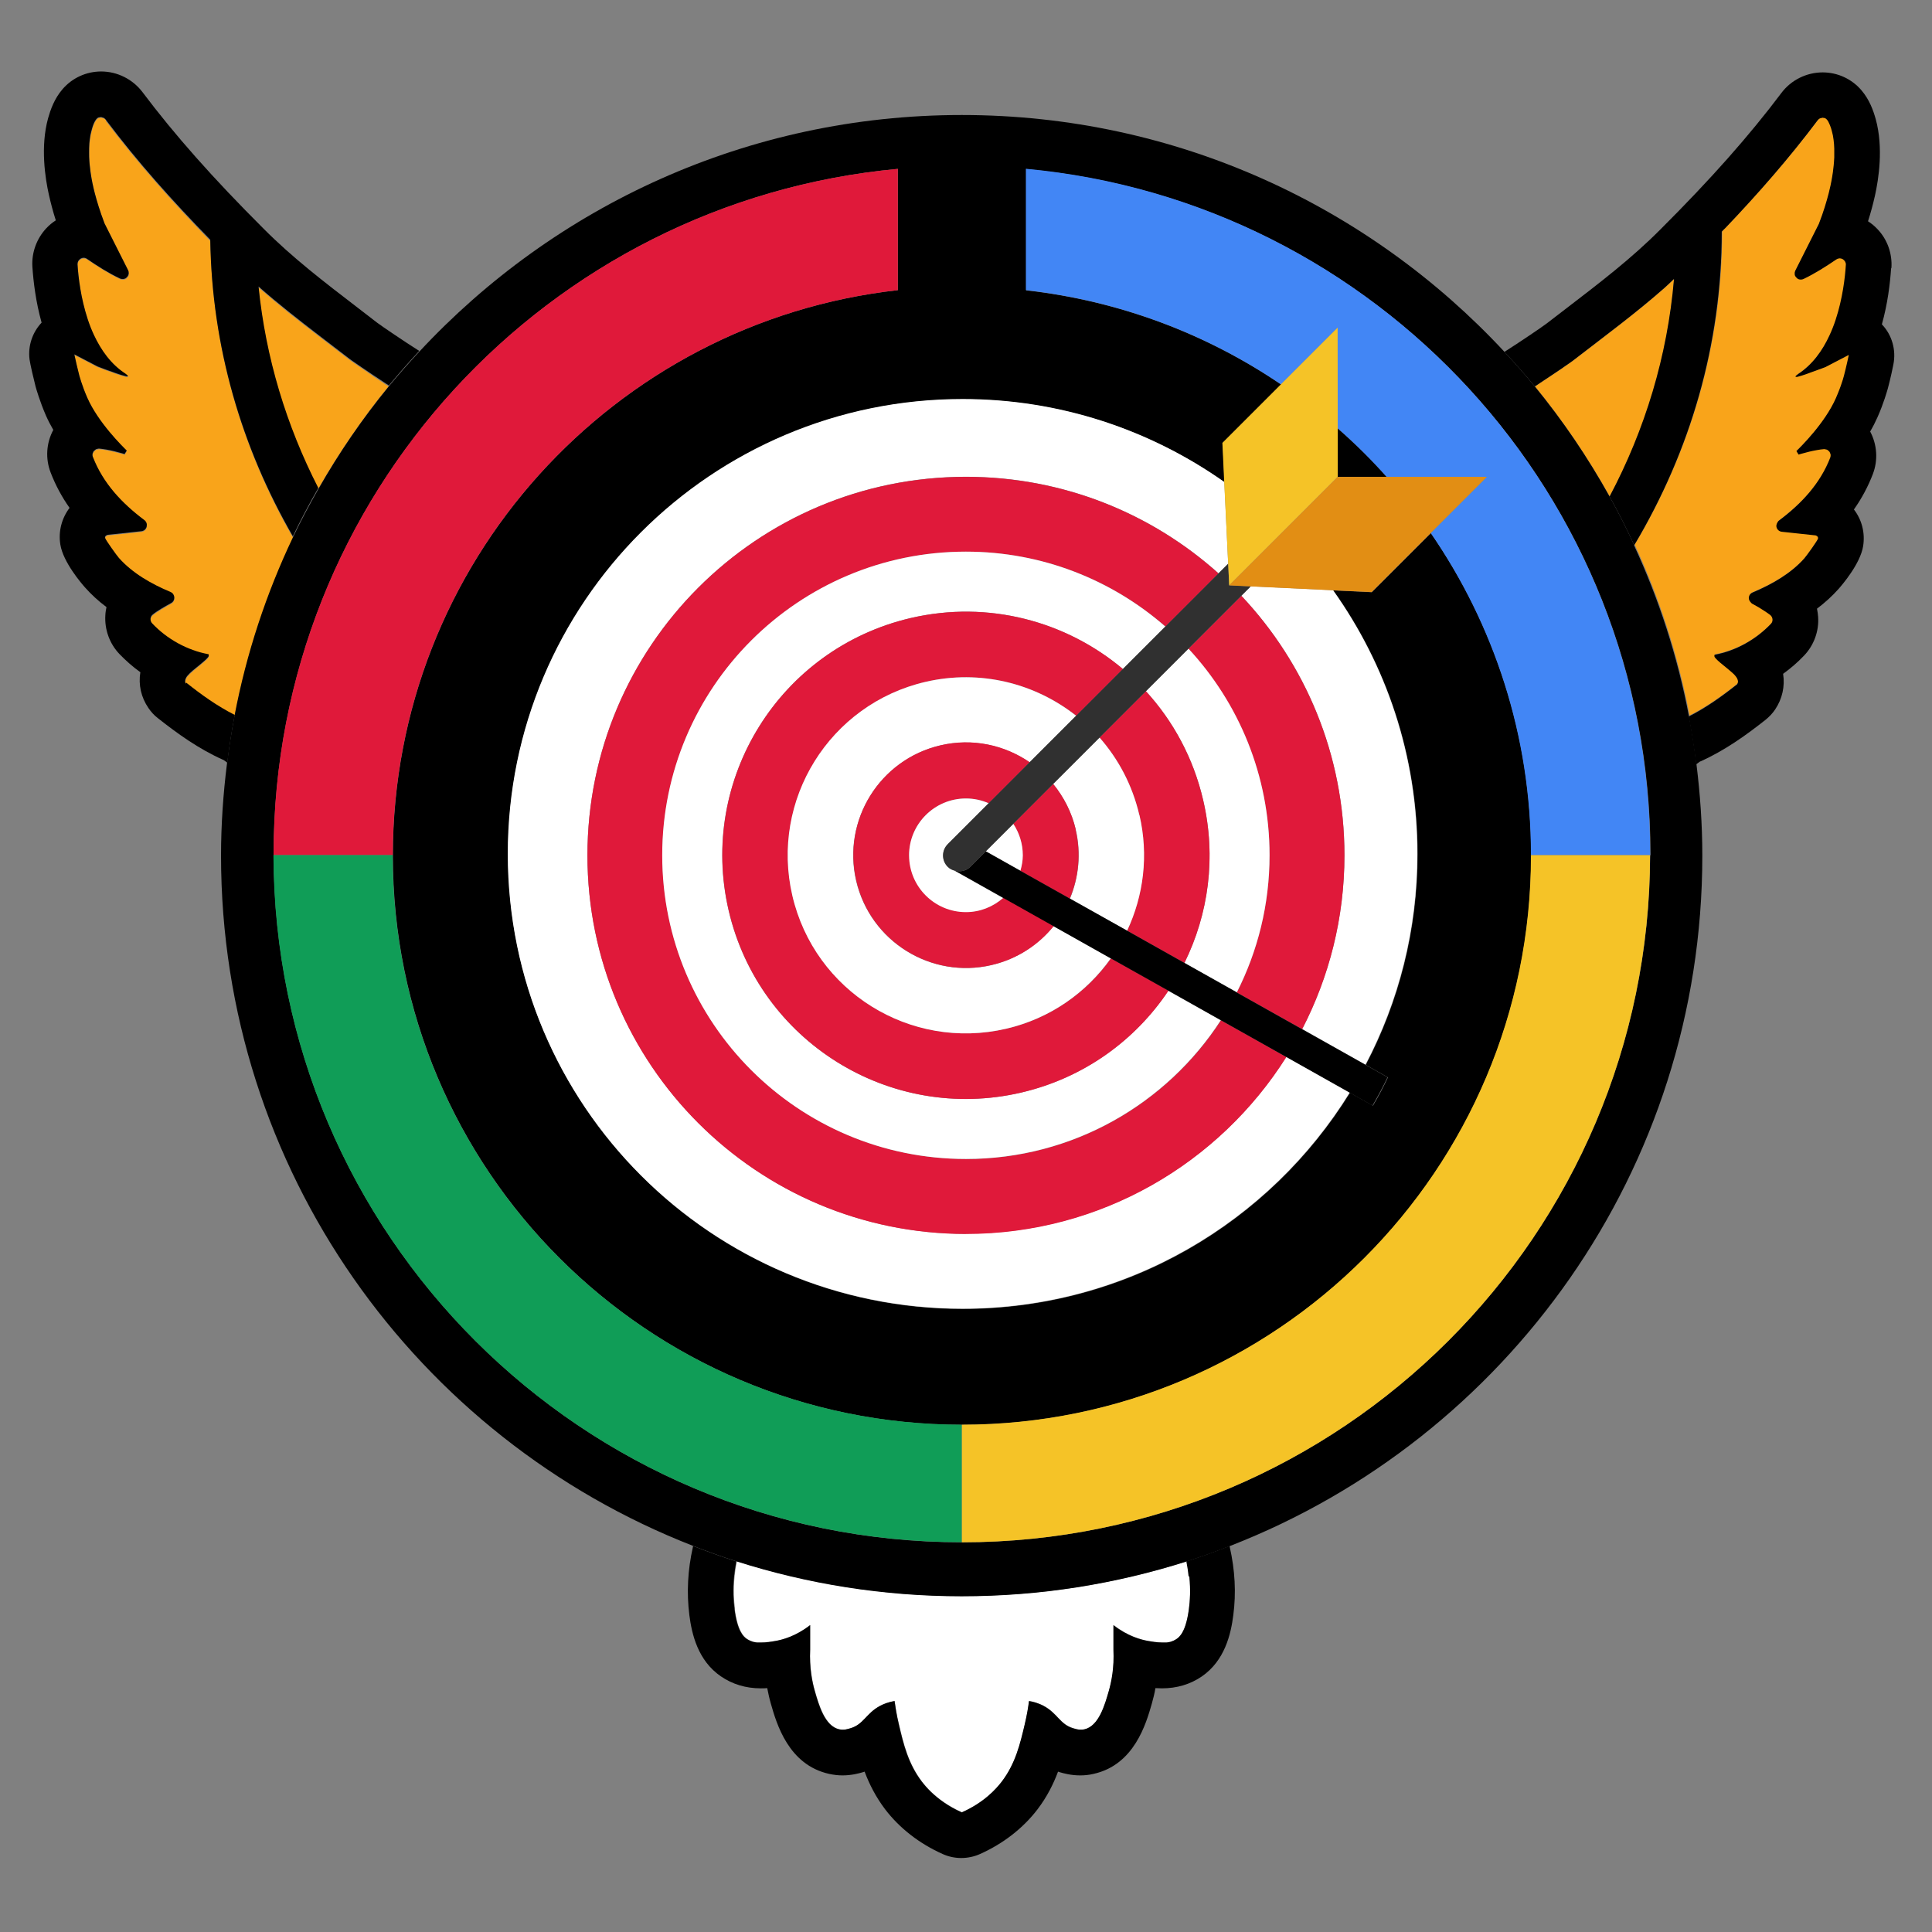 <?xml version="1.0" standalone="no"?>
<!DOCTYPE svg PUBLIC "-//W3C//DTD SVG 1.1//EN" "http://www.w3.org/Graphics/SVG/1.1/DTD/svg11.dtd">
<svg xmlns="http://www.w3.org/2000/svg" id="Layer_1" version="1.1" width="100%" height="100%" viewBox="0 0 170 170" xml:space="preserve">
    <rect x="0" y="0" width="170" height="170" fill="#808080" stroke="none"/>
    <!-- Generator: Adobe Illustrator 29.8.1, SVG Export Plug-In . SVG Version: 2.1.1 Build 2)    -->
    <defs>
        <style type="text/css">
            .st0 {
                fill: none;
            }

            .st1 {
                fill: #e28e14;
            }

            .st2 {
                fill: #4286f5;
            }

            .st3 {
                fill: #f9a41a;
            }

            .st4 {
                fill: #109d57;
            }

            .st5 {
                fill: #303030;
            }

            .st6 {
                fill: #f5c327;
            }

            .st7 {
                fill: #e0193a;
            }

            .st8 {
                fill: #fff;
            }
        </style>
    </defs>
    <path class="st0" d="M158.91,39.82c-.29.07-.51.14-.61.17l-.19-.31.19.31c.1-.03.32-.1.61-.17Z"/>
    <path class="st0" d="M152.98,59.91c0-.08-.03-.17-.08-.26-.03-.06-.07-.12-.13-.19.06.07.1.13.13.19.04.09.07.17.08.26Z"/>
    <path class="st0" d="M162.71,31.22h0s-.06.27-.14.64c.08-.36.14-.64.14-.64Z"/>
    <path class="st0" d="M151.22,58.09c-.07-.06-.13-.12-.18-.18-.05-.06-.09-.09-.11-.14.02.04.07.08.11.14.05.05.11.11.18.18Z"/>
    <path class="st0" d="M160.58,39.51s-.03,0-.05,0c.07,0,.12.01.18.03-.04-.01-.08-.03-.13-.03Z"/>
    <path class="st0" d="M160.02,47.37c.03-.16-.07-.23-.21-.28.13.05.23.12.21.28Z"/>
    <path class="st0" d="M154.64,53.32c-.15-.08-.29-.17-.43-.24-.05-.03-.07-.07-.11-.11.04.04.06.08.11.11.14.08.29.16.43.24Z"/>
    <path class="st0" d="M161.9,22.73s0,0,0,0c.09,0,.17.02.25.06-.08-.04-.16-.06-.24-.06Z"/>
    <path class="st0" d="M160.39,10.36s-.01,0-.02,0c.05,0,.09,0,.14.02-.04,0-.08-.02-.12-.02Z"/>
    <polygon class="st0" points="158.01 33.15 158.01 33.15 158.01 33.15 158.01 33.15"/>
    <polygon class="st0" points="11.26 33.15 11.26 33.15 11.26 33.15 11.26 33.15"/>
    <path class="st0" d="M8.14,11.29c-.03.09-.05.17-.07.25-.07.24-.12.5-.15.76.03-.26.08-.51.15-.76.02-.08.04-.16.07-.25Z"/>
    <path class="st0" d="M11.16,39.68l-.19.31c-.1-.03-.33-.1-.61-.17.29.07.51.14.61.17l.19-.31Z"/>
    <path class="st0" d="M8.88,10.36s-.08.01-.12.02c.05-.01.09-.02.14-.02,0,0-.01,0-.02,0Z"/>
    <path class="st0" d="M18.34,57.78s-.07.08-.11.14c-.05.05-.11.11-.18.18.07-.06.13-.12.18-.18.05-.06.09-.09.11-.14Z"/>
    <path class="st0" d="M9.45,47.09c-.13.05-.23.12-.21.28-.03-.16.07-.23.21-.28Z"/>
    <path class="st0" d="M160.91,10.76c-.05-.08-.1-.16-.15-.23-.05-.06-.11-.1-.18-.13.07.03.13.07.18.13.06.07.11.14.15.23Z"/>
    <path class="st0" d="M161.35,12.3c-.03-.26-.08-.51-.15-.76-.02-.08-.05-.16-.07-.25.03.09.05.17.07.25.07.24.12.5.15.76Z"/>
    <path class="st0" d="M157.98,23.82c.69-1.38,1.38-2.75,2.08-4.13,0-.02.02-.04.02-.06,0,.02-.02.04-.02.06-.69,1.38-1.38,2.75-2.08,4.13Z"/>
    <path class="st0" d="M8.69,39.51s-.09.02-.13.03c.06-.02.12-.04.18-.03-.02,0-.03,0-.05,0Z"/>
    <path class="st0" d="M7.37,22.73c-.09,0-.17.03-.24.06.08-.04.16-.06.25-.06,0,0,0,0,0,0Z"/>
    <path class="st0" d="M6.55,31.22h0s.11.06.31.16c-.2-.11-.31-.16-.31-.16Z"/>
    <path class="st0" d="M102.28,144.55s.01,0,.02,0c-.02,0-.04,0-.05,0,.01,0,.02,0,.04,0Z"/>
    <path class="st0" d="M95.1,152.2s0,0,.01,0c-.02,0-.04,0-.06,0,.02,0,.03,0,.05,0Z"/>
    <path class="st0" d="M66.98,144.55s.02,0,.04,0c-.02,0-.04,0-.05,0,0,0,.01,0,.02,0Z"/>
    <path class="st0" d="M74.17,152.2s.03,0,.05,0c-.02,0-.04,0-.06,0,0,0,0,0,.01,0Z"/>
    <path class="st8" d="M64.66,141.6c.25,1.91.78,2.4,1.07,2.6.09.06.19.12.29.16.03.02.07.02.1.04.07.03.13.05.2.07.04.01.09.02.13.02.06.01.12.03.19.03.05,0,.1,0,.15,0,.06,0,.12,0,.18,0,.02,0,.04,0,.05,0,.19,0,.39-.02.58-.04.01,0,.02,0,.04,0,.2-.03.39-.06.58-.09.65-.11,1.83-.42,3.08-1.4v2.15c-.08,1.6.18,2.85.41,3.65.35,1.22.88,3.09,2.15,3.37.1.02.2.03.3.03.02,0,.04,0,.06,0,.09,0,.18-.01.27-.03.03,0,.06-.01.08-.02.09-.02.18-.04.26-.07,1.19-.34,1.38-1.33,2.65-1.99.27-.14.68-.32,1.25-.41.06.51.17,1.23.38,2.07.4,1.69.81,3.43,2.01,5.01.19.25.46.58.83.93.61.58,1.47,1.24,2.68,1.78h.03c1.93-.86,2.99-2.03,3.51-2.71,1.2-1.58,1.62-3.32,2.01-5.01.2-.85.31-1.57.38-2.07.43.07.77.19,1.02.3.08.04.16.08.23.11,1.27.67,1.46,1.65,2.65,1.99.08.02.17.05.26.07.03,0,.06.01.08.02.08.02.17.03.27.03.02,0,.04,0,.06,0,.09,0,.19,0,.3-.03,1.27-.28,1.8-2.15,2.15-3.37.23-.8.49-2.05.41-3.65v-2.15c1.26.98,2.43,1.29,3.08,1.4.19.03.39.07.58.09.01,0,.02,0,.04,0,.19.03.39.04.58.04.02,0,.04,0,.05,0,.06,0,.12,0,.18,0,.05,0,.1,0,.15,0,.06,0,.12-.02.19-.03.04,0,.09-.01.13-.02.07-.02.14-.04.2-.07.03-.01.07-.02.1-.04.1-.04.19-.1.28-.16,0,0,0,0,0,0,.11-.08.25-.19.4-.41.25-.36.51-1,.67-2.2.09-.71.16-1.69.04-2.89-.04-.42-.11-.86-.2-1.33-6.25,1.99-12.9,3.07-19.81,3.07s-13.56-1.08-19.81-3.07c-.09.47-.16.91-.2,1.33-.12,1.2-.06,2.18.04,2.89Z"/>
    <path d="M104.65,138.71c.12,1.2.06,2.18-.04,2.89-.16,1.2-.42,1.83-.67,2.2-.15.22-.29.33-.4.41,0,0,0,0,0,0-.09.06-.19.11-.28.16-.03.01-.07.02-.1.04-.07.03-.13.05-.2.07-.04.01-.09.02-.13.02-.06.01-.12.03-.19.03-.05,0-.1,0-.15,0-.06,0-.12,0-.18,0,0,0-.01,0-.02,0-.01,0-.02,0-.04,0-.19,0-.39-.02-.58-.04-.01,0-.02,0-.04,0-.2-.03-.39-.06-.58-.09-.65-.11-1.83-.42-3.08-1.4v2.15c.08,1.6-.18,2.85-.41,3.65-.35,1.22-.88,3.09-2.15,3.37-.1.02-.2.03-.3.03,0,0,0,0-.01,0-.02,0-.03,0-.05,0-.09,0-.18-.01-.27-.03-.03,0-.06-.01-.08-.02-.09-.02-.18-.04-.26-.07-1.19-.34-1.38-1.33-2.65-1.99-.07-.03-.14-.07-.23-.11-.26-.11-.59-.23-1.02-.3-.06.51-.18,1.23-.38,2.07-.4,1.69-.81,3.43-2.01,5.01-.52.68-1.58,1.85-3.51,2.71h-.03c-1.21-.54-2.07-1.2-2.68-1.78-.36-.35-.63-.67-.83-.93-1.2-1.58-1.62-3.32-2.01-5.01-.2-.85-.31-1.57-.38-2.07-.57.1-.98.27-1.25.41-1.27.67-1.46,1.65-2.65,1.99-.08.02-.17.05-.26.07-.03,0-.06.01-.08.02-.08.02-.17.03-.27.03-.02,0-.03,0-.05,0,0,0,0,0-.01,0-.09,0-.19,0-.3-.03-1.27-.28-1.8-2.15-2.15-3.37-.23-.8-.48-2.05-.41-3.65v-2.15c-1.26.98-2.43,1.29-3.08,1.4-.19.03-.39.07-.58.09-.01,0-.02,0-.04,0-.19.03-.39.04-.58.04-.01,0-.02,0-.04,0,0,0-.01,0-.02,0-.06,0-.12,0-.18,0-.05,0-.1,0-.15,0-.06,0-.12-.02-.19-.03-.04,0-.09-.01-.13-.02-.07-.02-.13-.04-.2-.07-.03-.01-.07-.02-.1-.04-.1-.04-.2-.1-.29-.16-.3-.2-.82-.69-1.07-2.6-.09-.71-.16-1.69-.04-2.89.04-.42.11-.86.2-1.33-1.29-.41-2.56-.87-3.81-1.36,0,.03-.01.07-.01.1-.46,2.02-.56,4.03-.31,6,.21,1.64.74,3.99,2.78,5.38,1.01.69,2.19,1.05,3.51,1.05.19,0,.38,0,.56-.02.09.46.19.92.32,1.37.5,1.75,1.54,5.39,5.14,6.18.38.08.77.13,1.16.13.81,0,1.45-.18,1.76-.27.07-.02.13-.04.19-.06.41,1.09.97,2.21,1.81,3.32,1.27,1.66,3.02,3.02,5.06,3.93.51.23,1.07.35,1.63.35s1.14-.12,1.65-.35c2.04-.91,3.79-2.27,5.06-3.93.84-1.1,1.4-2.23,1.81-3.32.06.02.13.04.19.06.31.09.95.27,1.76.27.39,0,.78-.04,1.16-.13,3.6-.79,4.64-4.43,5.14-6.18.13-.45.24-.91.32-1.37.18.01.37.02.56.02,1.32,0,2.5-.35,3.51-1.04,2.04-1.4,2.57-3.74,2.78-5.39.26-1.96.15-3.98-.31-6,0-.04-.01-.07-.01-.1-1.25.49-2.52.95-3.81,1.36.09.47.16.91.2,1.33Z"/>
    <path class="st3" d="M152.91,60.16c.06-.09.08-.17.07-.26,0-.08-.03-.17-.08-.26-.03-.06-.07-.12-.13-.19s-.13-.14-.2-.22c-.19-.19-.44-.39-.68-.58-.15-.12-.3-.25-.44-.36-.09-.07-.17-.14-.24-.21-.07-.06-.13-.12-.18-.18-.05-.06-.09-.09-.11-.14s-.03-.1-.01-.19c1.89-.35,3.64-1.33,4.96-2.72.22-.23.19-.6-.06-.79-.2-.16-.46-.33-.74-.5-.14-.09-.29-.17-.43-.26-.15-.08-.29-.17-.43-.24-.05-.03-.07-.07-.11-.11-.11-.11-.18-.25-.17-.39.01-.19.12-.38.33-.47,1.68-.7,3.35-1.65,4.55-3,.19-.21,1.18-1.6,1.21-1.75.03-.16-.07-.23-.21-.28l-2.98-.32c-.25-.03-.41-.2-.46-.4-.03-.13,0-.26.06-.38.04-.07.07-.14.14-.19,1.96-1.47,3.63-3.23,4.53-5.56,0,0,0,0,0,0,.03-.09.04-.18.03-.27,0-.03-.02-.05-.03-.08-.02-.05-.04-.11-.07-.16-.02-.03-.05-.04-.08-.07-.04-.04-.08-.07-.12-.1-.03-.02-.07-.02-.11-.03-.06-.02-.12-.04-.18-.03-.2.02-.42.05-.65.09-.23.04-.46.09-.67.14-.11.03-.21.05-.3.08-.29.07-.51.14-.61.17l-.19-.31c.36-.35,2.51-2.46,3.47-4.65.06-.13.11-.26.16-.38.2-.5.35-.95.45-1.24.07-.22.1-.35.1-.35.1-.37.21-.83.29-1.2.08-.36.14-.64.14-.64,0,0-.11.06-.31.16-.34.18-.93.48-1.69.88-.02,0-.04.02-.06.03-.15.06-.3.12-.45.17-.04.02-.08.03-.12.04-.11.04-.21.08-.32.12-.06.02-.11.04-.17.06-.09.03-.17.06-.25.09-.06.02-.11.04-.16.06-.08.03-.15.05-.22.08-.05.02-.1.04-.15.05-.06.02-.13.04-.18.06-.05.01-.09.03-.13.04-.05.02-.1.03-.15.04-.03,0-.07.02-.1.03-.04,0-.07.01-.1.02-.02,0-.05,0-.06,0,0,0-.01,0-.02,0-.03,0-.05,0-.05-.02,0,0,0,0,0,0h0s.1-.13.17-.18c.02-.02.04-.03.05-.04,1.26-.82,2.14-2.06,2.77-3.41.21-.45.39-.91.54-1.37.61-1.85.83-3.71.9-4.84,0-.1-.02-.19-.06-.27-.01-.02-.03-.04-.04-.06-.04-.05-.08-.1-.14-.14-.02-.01-.04-.03-.06-.04-.08-.04-.16-.06-.25-.06-.1,0-.21.03-.3.1-.93.64-1.88,1.24-2.89,1.72-.07.03-.14.05-.21.05,0,0-.02,0-.02,0-.01,0-.02,0-.03,0-.08,0-.16-.02-.23-.06,0,0,0,0,0,0-.07-.04-.12-.09-.17-.16,0-.01-.02-.02-.03-.03-.04-.07-.07-.14-.08-.22,0-.02,0-.03,0-.05,0-.08,0-.17.05-.26.69-1.38,1.38-2.75,2.08-4.13,0-.02.02-.04.02-.06.38-1,.65-1.89.84-2.62.06-.24.12-.47.16-.68.02-.1.12-.56.21-1.18.05-.38.1-.83.12-1.3,0-.25.01-.51,0-.77,0-.26-.03-.52-.06-.78s-.08-.51-.15-.76c-.02-.08-.05-.16-.07-.25-.06-.18-.13-.37-.22-.54-.05-.08-.1-.16-.15-.23-.05-.06-.11-.1-.18-.13-.02,0-.05,0-.07-.01-.05-.01-.09-.02-.14-.02-.05,0-.1.02-.15.04-.03,0-.05.01-.08.02-.07.04-.14.09-.19.16-2.5,3.33-5.24,6.46-8.1,9.46-.11.12-.23.23-.34.34,0,9.96-2.79,19.34-7.7,27.59,2.19,4.73,3.82,9.77,4.83,15.03,1.53-.77,2.93-1.77,4.27-2.84Z"/>
    <path class="st3" d="M147.31,24.54c-.28.26-.56.54-.84.79-2.54,2.24-5.26,4.24-7.95,6.32-.06.05-.2.15-.38.28-.15.1-.34.23-.54.37-.1.07-.21.15-.33.23-.23.16-.47.32-.73.49-.32.22-.67.44-1.01.67-.16.1-.32.21-.47.31,2.47,3.02,4.67,6.26,6.58,9.69,3.13-5.89,5.1-12.35,5.67-19.15Z"/>
    <path d="M166.43,23.56c.08-1.25-.36-2.49-1.22-3.39-.25-.27-.53-.5-.84-.7.24-.75.44-1.5.61-2.25.32-1.44.76-4.22.07-6.73-.21-.75-.54-1.71-1.27-2.56-.85-.99-2.09-1.56-3.4-1.56-1.43,0-2.79.68-3.64,1.82-2.82,3.75-6.19,7.56-10.63,11.99-2.54,2.56-5.37,4.72-8.37,7.02-.56.43-1.12.86-1.68,1.29-.45.34-2.33,1.61-3.68,2.47.92.99,1.81,2,2.67,3.04.16-.1.32-.2.47-.31.34-.22.68-.45,1.01-.67.26-.17.5-.34.73-.49.12-.08.23-.15.33-.23.2-.14.39-.27.54-.37.19-.13.32-.23.38-.28,2.69-2.08,5.41-4.08,7.95-6.32.29-.25.56-.53.84-.79-.58,6.8-2.55,13.26-5.67,19.15.78,1.4,1.5,2.83,2.17,4.28,4.91-8.24,7.7-17.63,7.7-27.59.11-.12.23-.23.34-.34,2.86-3,5.6-6.13,8.1-9.46.05-.07.12-.12.19-.16.02-.01.05-.01.08-.02.05-.02.1-.03.15-.04,0,0,.01,0,.02,0,.04,0,.08.01.12.02.02,0,.05,0,.07.01.07.03.13.07.18.13.06.07.11.14.15.23.09.17.16.36.22.54.03.09.05.17.07.25.07.24.12.5.15.76s.06.52.06.78c0,.26,0,.52,0,.77-.02.48-.07.92-.12,1.3-.09.63-.19,1.09-.21,1.18-.05.21-.1.43-.16.68-.19.73-.45,1.62-.84,2.62,0,.02-.02.04-.02.06-.69,1.38-1.38,2.75-2.08,4.13-.04.09-.06.17-.05.26,0,.02,0,.03,0,.05,0,.08.03.15.08.22,0,.01.02.02.03.03.05.06.1.12.17.16,0,0,0,0,0,0,.07.04.15.06.23.06.01,0,.02,0,.03,0,0,0,.02,0,.02,0,.07,0,.14-.02.21-.05,1.01-.48,1.96-1.09,2.89-1.72.1-.07.2-.09.3-.1,0,0,0,0,0,0,.09,0,.17.03.24.06.02.01.04.03.06.04.05.04.1.08.14.14.01.02.03.04.04.06.04.08.07.17.06.27-.07,1.13-.29,2.99-.9,4.84-.15.46-.33.92-.54,1.37-.62,1.35-1.51,2.59-2.77,3.41,0,0-.03.02-.05.04-.07.05-.19.14-.17.18,0,0,0,0,0,0,0,.01.02.02.05.02,0,0,.01,0,.02,0,.02,0,.04,0,.06,0,.03,0,.06,0,.1-.02.03,0,.06-.02.1-.03.05-.01.1-.03.15-.04.04-.01.09-.03.13-.04.06-.02.12-.04.18-.06.05-.02.1-.03.15-.05.07-.02.15-.05.22-.08.05-.02.11-.04.16-.06.08-.03.17-.06.25-.09.06-.02.11-.04.17-.06.1-.04.21-.08.32-.12.04-.01.08-.03.12-.04.15-.06.3-.12.45-.17.02,0,.04-.02.06-.03.76-.4,1.35-.71,1.69-.88.2-.11.31-.16.31-.16h0s-.06.27-.14.64c-.08.36-.19.82-.29,1.2,0,0-.04.13-.1.35-.09.29-.24.74-.45,1.24-.05.12-.1.25-.16.38-.97,2.2-3.11,4.3-3.47,4.65l.19.31c.1-.03.32-.1.61-.17.1-.02.2-.05.3-.08.21-.05.44-.1.67-.14.23-.04.45-.08.65-.09.02,0,.04,0,.05,0,.05,0,.09.02.13.03.04,0,.07.01.11.03.05.02.09.06.12.1.02.02.06.04.08.07.03.05.05.1.07.16,0,.03.03.05.03.08.01.09,0,.18-.03.27,0,0,0,0,0,0-.9,2.33-2.57,4.09-4.53,5.56-.07.05-.1.13-.14.19-.06.12-.1.26-.06.38.05.2.22.37.46.4l2.98.32c.13.05.23.12.21.28-.02.15-1.02,1.54-1.21,1.75-1.2,1.35-2.87,2.29-4.55,3-.21.09-.32.27-.33.47,0,.14.06.28.17.39.04.04.06.08.11.11.14.08.29.16.43.24.15.08.29.17.43.26.28.17.54.35.74.5.25.2.28.57.06.79-1.32,1.38-3.07,2.37-4.96,2.72-.02.09-.01.14.01.19.02.04.07.08.11.14.05.05.11.11.18.18.07.06.15.13.24.21.14.11.29.24.44.36.24.2.49.4.68.58.08.08.15.15.2.22s.1.13.13.19c.04.09.07.17.08.26,0,.08-.02.17-.07.26-1.35,1.07-2.75,2.07-4.27,2.84.26,1.39.48,2.79.66,4.2.1-.07.21-.14.3-.22,2.23-.99,4.1-2.35,5.8-3.69.32-.26.61-.56.84-.9.64-.95.88-2.05.71-3.15.66-.48,1.28-1.01,1.84-1.6.87-.91,1.33-2.16,1.24-3.42-.02-.24-.05-.48-.1-.71.71-.54,1.34-1.11,1.89-1.73.32-.36,1.92-2.22,2.17-3.77.19-1.18-.12-2.34-.81-3.23.69-.98,1.24-2.01,1.66-3.1.48-1.24.38-2.61-.23-3.76.24-.41.46-.84.65-1.27.55-1.24.85-2.33.91-2.54.23-.84.46-1.96.48-2.08.26-1.29-.12-2.61-1.01-3.54.51-1.82.72-3.58.81-4.91Z"/>
    <path class="st3" d="M32.73,33.02c-.32-.22-.63-.43-.9-.61-.18-.12-.33-.23-.48-.33-.15-.11-.28-.2-.39-.27-.04-.03-.08-.05-.11-.08-.04-.03-.08-.06-.11-.08-1.79-1.39-3.6-2.74-5.36-4.15-.89-.72-1.77-1.45-2.64-2.21.63,6.27,2.45,12.23,5.26,17.73,1.82-3.18,3.88-6.2,6.19-9.02-.16-.1-.32-.2-.47-.31-.34-.22-.68-.45-1.01-.67Z"/>
    <path class="st3" d="M9.32,10.58c-.05-.07-.12-.12-.19-.16-.02-.01-.05-.01-.08-.02-.05-.02-.1-.03-.15-.04-.05,0-.09,0-.14.02-.02,0-.05,0-.07.01-.07.03-.13.07-.18.13-.17.2-.29.5-.37.77-.03.09-.05.17-.07.25-.07.24-.12.5-.15.76s-.06.52-.06.78c0,.26,0,.52,0,.77,0,.25.03.5.05.73.09.92.25,1.64.28,1.76.05.21.1.43.16.68.19.73.45,1.62.84,2.62,0,.02.02.04.02.06l2.08,4.13c.04.09.06.17.05.26,0,.02,0,.03,0,.05,0,.08-.03.15-.08.22,0,.01-.02.02-.03.03-.05.06-.1.12-.17.16,0,0,0,0,0,0-.07.04-.15.06-.23.06-.01,0-.02,0-.03,0,0,0-.02,0-.02,0-.07,0-.14-.02-.21-.05-1.01-.48-1.96-1.09-2.89-1.72-.1-.07-.2-.09-.3-.1-.09,0-.17.02-.25.06-.02.01-.04.03-.06.04-.05.04-.1.08-.14.14-.01.02-.03.04-.04.06-.04.08-.07.17-.06.27.07,1.13.29,2.99.9,4.84.15.46.33.92.54,1.37.62,1.35,1.51,2.59,2.77,3.41,0,0,.03.02.05.04.07.05.19.14.17.18h0s0,0,0,0c0,.01-.02.02-.05.02,0,0-.01,0-.02,0-.02,0-.04,0-.06,0-.03,0-.06,0-.1-.02-.03,0-.06-.02-.1-.03-.05-.01-.1-.03-.15-.04-.04-.01-.08-.03-.13-.04-.06-.02-.12-.04-.19-.06-.05-.02-.1-.03-.15-.05-.07-.03-.15-.05-.23-.08-.05-.02-.1-.04-.16-.06-.08-.03-.17-.06-.26-.09-.06-.02-.11-.04-.17-.06-.1-.04-.2-.08-.3-.11-.04-.02-.09-.03-.13-.05-.15-.06-.3-.11-.45-.17-.02,0-.04-.02-.06-.03-.76-.4-1.35-.71-1.69-.88-.2-.11-.31-.16-.31-.16,0,0,.01.07.04.18.07.34.23,1.09.39,1.65,0,0,.25.94.71,1.98.97,2.2,3.11,4.3,3.47,4.65l-.19.31c-.1-.03-.33-.1-.61-.17-.1-.02-.2-.05-.3-.08-.21-.05-.44-.1-.67-.14-.23-.04-.45-.08-.65-.09-.07,0-.12.01-.18.03-.04,0-.07.01-.11.03-.05.02-.09.06-.12.1-.03.02-.06.04-.08.07-.03.05-.05.1-.07.15,0,.03-.03.05-.03.08-.01.09,0,.18.03.27h0c.9,2.33,2.57,4.09,4.53,5.56.2.15.25.38.2.58-.05.2-.22.37-.46.4l-2.98.32c-.13.05-.23.12-.21.28.02.15,1.02,1.54,1.21,1.75,1.2,1.35,2.87,2.29,4.55,3,.42.17.45.75.05.97-.56.31-1.21.69-1.61,1-.25.2-.28.57-.06.79.66.69,1.43,1.28,2.27,1.75.42.23.86.43,1.31.59.45.16.91.29,1.39.38.02.09.01.14-.01.19s-.07.08-.11.14c-.05.05-.11.11-.18.18-.07.06-.15.13-.24.21-.18.15-.38.31-.57.47-.39.32-.77.65-.88.88-.04.09-.07.17-.08.26,0,.08.02.17.07.26,1.35,1.07,2.74,2.07,4.27,2.84,1.05-5.53,2.8-10.81,5.15-15.74-4.52-7.85-7.13-16.71-7.27-26.1-3.25-3.34-6.38-6.83-9.2-10.57Z"/>
    <path d="M16.36,60.16c-.06-.09-.08-.17-.07-.26,0-.08.03-.17.08-.26.11-.23.48-.56.88-.88.2-.16.4-.32.57-.47.09-.07.17-.14.24-.21.07-.06.13-.12.18-.18.05-.06.09-.09.11-.14s.03-.1.01-.19c-.47-.09-.94-.21-1.39-.38-.45-.16-.89-.36-1.31-.59-.84-.46-1.61-1.05-2.27-1.75-.22-.23-.19-.6.06-.79.39-.32,1.05-.69,1.61-1,.39-.22.36-.79-.05-.97-1.68-.7-3.35-1.65-4.55-3-.19-.21-1.18-1.6-1.21-1.75-.03-.16.07-.23.21-.28l2.98-.32c.25-.03.41-.2.46-.4.05-.2,0-.43-.2-.58-1.96-1.47-3.63-3.23-4.53-5.56h0c-.04-.09-.04-.18-.03-.27,0-.03.02-.05.03-.08.02-.05.04-.11.07-.15.02-.03.05-.04.08-.07.04-.04.08-.07.12-.1.03-.02.07-.02.11-.03.04-.01.08-.03.13-.03.02,0,.03,0,.05,0,.2.02.42.05.65.09.23.04.46.09.67.14.11.03.21.05.3.08.29.07.51.14.61.17l.19-.31c-.36-.35-2.51-2.46-3.47-4.65-.46-1.04-.71-1.98-.71-1.98-.15-.56-.31-1.31-.39-1.65-.02-.11-.04-.18-.04-.18h0s.11.06.31.16c.34.18.93.48,1.69.88.02,0,.04.02.06.03.15.06.3.12.45.17.04.02.09.03.13.05.1.04.2.08.3.11.06.02.11.04.17.06.09.03.17.06.26.09.05.02.1.04.16.06.08.03.16.06.23.08.05.02.1.03.15.05.07.02.13.04.19.06.05.01.09.03.13.04.06.02.1.03.15.04.03,0,.07.02.1.03.04,0,.07.01.1.02.02,0,.05,0,.06,0,0,0,.01,0,.02,0,.03,0,.05,0,.05-.02,0,0,0,0,0,0,.02-.04-.1-.13-.17-.18-.02-.02-.04-.03-.05-.04-1.26-.82-2.14-2.06-2.77-3.41-.21-.45-.39-.91-.54-1.37-.61-1.85-.83-3.71-.9-4.84,0-.1.02-.19.06-.27.01-.02.03-.04.04-.06.04-.05.08-.1.14-.14.02-.01.04-.03.06-.04.08-.04.16-.06.24-.06,0,0,0,0,0,0,.1,0,.21.03.3.1.93.64,1.88,1.24,2.89,1.72.07.03.14.05.21.05,0,0,.02,0,.02,0,.01,0,.02,0,.03,0,.08,0,.16-.02.23-.06,0,0,0,0,0,0,.07-.04.12-.09.17-.16,0-.01.02-.02.03-.03.04-.07.07-.14.08-.22,0-.02,0-.03,0-.05,0-.08,0-.17-.05-.26l-2.08-4.13s-.02-.04-.02-.06c-.38-1-.65-1.89-.84-2.62-.06-.24-.12-.47-.16-.68-.03-.13-.19-.84-.28-1.76-.02-.23-.04-.48-.05-.73,0-.25-.01-.51,0-.77,0-.26.03-.52.06-.78s.08-.51.15-.76c.02-.08.04-.16.07-.25.08-.27.2-.57.37-.77.05-.06.11-.1.18-.13.02,0,.05,0,.07-.01.04,0,.08-.02.12-.02,0,0,.01,0,.02,0,.05,0,.1.02.15.04.03,0,.05.01.08.02.07.04.14.09.19.16,2.81,3.75,5.94,7.23,9.2,10.57.14,9.39,2.74,18.25,7.27,26.1.69-1.45,1.44-2.86,2.24-4.25-2.81-5.49-4.63-11.46-5.26-17.73.86.76,1.74,1.49,2.64,2.21,1.76,1.41,3.56,2.76,5.36,4.15.02.02.07.05.11.08.03.02.07.05.11.08.1.07.23.16.39.27.14.1.3.21.48.33.27.19.58.39.9.61s.67.44,1.01.67c.16.1.32.21.47.31.86-1.04,1.75-2.05,2.67-3.04-1.36-.86-3.24-2.14-3.7-2.48-.54-.42-1.1-.85-1.66-1.28-3-2.3-5.83-4.47-8.35-7.01-4.45-4.44-7.82-8.25-10.64-12-.86-1.14-2.22-1.82-3.64-1.82-1.31,0-2.55.57-3.4,1.56-.73.85-1.06,1.82-1.27,2.56-.69,2.51-.25,5.29.07,6.72.17.76.37,1.51.61,2.26-.31.2-.59.43-.84.7-.85.91-1.3,2.15-1.22,3.39.09,1.33.3,3.08.81,4.91-.81.86-1.21,2.04-1.06,3.24.05.39.38,1.81.53,2.38.06.21.37,1.31.91,2.55.19.43.41.86.65,1.27-.62,1.15-.71,2.53-.23,3.76.42,1.09.97,2.12,1.66,3.1-.68.9-1,2.05-.81,3.23.25,1.55,1.85,3.41,2.17,3.77.55.62,1.18,1.2,1.89,1.73-.05.23-.09.47-.1.71-.08,1.26.37,2.51,1.24,3.42.57.59,1.18,1.13,1.84,1.6-.18,1.1.06,2.2.71,3.15.23.34.51.65.84.9,1.7,1.34,3.57,2.7,5.8,3.69.09.07.2.15.3.22.18-1.42.39-2.82.66-4.2-1.53-.77-2.93-1.77-4.27-2.84Z"/>
    <path d="M143.8,47.97c-.67-1.46-1.4-2.89-2.17-4.28-1.91-3.43-4.11-6.68-6.58-9.69-.86-1.04-1.75-2.05-2.67-3.04-11.9-12.81-28.89-20.84-47.75-20.84s-35.85,8.03-47.75,20.84c-.92.99-1.81,2-2.67,3.04-2.31,2.82-4.38,5.84-6.19,9.02-.79,1.39-1.55,2.8-2.24,4.25-2.35,4.94-4.1,10.22-5.15,15.74-.26,1.39-.48,2.79-.66,4.2-.33,2.65-.52,5.34-.52,8.08,0,27.66,17.24,51.28,41.55,60.74,1.25.49,2.52.95,3.81,1.36,6.25,1.99,12.9,3.07,19.81,3.07s13.56-1.08,19.81-3.07c1.29-.41,2.56-.87,3.81-1.36,24.31-9.46,41.55-33.08,41.55-60.74,0-2.74-.19-5.43-.52-8.08-.18-1.42-.39-2.82-.66-4.2-1-5.26-2.64-10.3-4.83-15.03ZM145.2,75.25c-.06,33.4-27.15,60.46-60.56,60.46s-60.51-27.06-60.56-60.46c0-.04,0-.07,0-.11,0-31.55,24.13-57.43,54.93-60.28v10.67c-24.99,2.8-44.42,23.98-44.44,49.72,0,.01,0,.02,0,.04,0,27.66,22.42,50.08,50.08,50.08h0c27.66,0,50.08-22.42,50.08-50.08,0-.01,0-.02,0-.04,0-10.53-3.27-20.29-8.82-28.34l-5.2,5.2-3.39-.16c4.67,6.55,7.42,14.55,7.42,23.2,0,6.7-1.65,13-4.56,18.55l1.95,1.1c-.4.85-.84,1.68-1.32,2.49l-2.02-1.14c-7.05,11.42-19.67,19.03-34.07,19.03-22.1,0-40.02-17.92-40.02-40.02s17.92-40.02,40.02-40.02c8.58,0,16.52,2.71,23.03,7.3l-.16-3.45,5.15-5.15c-6.54-4.44-14.19-7.36-22.44-8.29v-10.67c30.8,2.85,54.93,28.73,54.93,60.28,0,.04,0,.07,0,.11Z"/>
    <path class="st2" d="M90.27,14.86v10.67c8.25.93,15.9,3.85,22.44,8.29l4.99-4.99v8.87c1.52,1.33,2.96,2.76,4.3,4.26h8.83l-4.94,4.94c5.55,8.06,8.82,17.82,8.82,28.34h10.49s0-.07,0-.11c0-31.55-24.12-57.43-54.93-60.28Z"/>
    <path class="st7" d="M79,25.53v-10.67c-30.8,2.85-54.93,28.73-54.93,60.28,0,.04,0,.07,0,.11h10.49c.02-25.73,19.45-46.92,44.44-49.72Z"/>
    <path class="st6" d="M134.71,75.28c0,27.66-22.42,50.08-50.08,50.08v10.35c33.41,0,60.51-27.06,60.56-60.46h-10.49s0,.02,0,.04Z"/>
    <path class="st4" d="M84.63,125.36c-27.66,0-50.08-22.42-50.08-50.08,0-.01,0-.02,0-.04h-10.49c.06,33.4,27.15,60.46,60.56,60.46v-10.35s0,0,0,0Z"/>
    <path d="M122,41.96c-1.34-1.51-2.78-2.93-4.3-4.26v4.26h4.3Z"/>
    <path class="st8" d="M85,108.57c-18.4,0-33.31-14.91-33.31-33.31s14.91-33.31,33.31-33.31c8.54,0,16.33,3.22,22.22,8.5l.85-.85-.34-7.19c-6.51-4.59-14.46-7.3-23.03-7.3-22.1,0-40.02,17.92-40.02,40.02s17.92,40.02,40.02,40.02c14.4,0,27.02-7.61,34.07-19.03l-5.58-3.14c-5.9,9.35-16.31,15.57-28.19,15.57Z"/>
    <path class="st8" d="M109.23,52.42c5.62,5.96,9.07,13.99,9.07,22.83,0,5.52-1.35,10.71-3.72,15.3l5.57,3.13c2.91-5.55,4.56-11.85,4.56-18.55,0-8.65-2.75-16.65-7.42-23.2l-7.23-.34-.83.83Z"/>
    <path class="st7" d="M111.71,75.26c0,4.34-1.04,8.44-2.88,12.07l5.75,3.23c2.37-4.58,3.72-9.78,3.72-15.3,0-8.84-3.45-16.87-9.07-22.83l-4.66,4.66c4.43,4.77,7.14,11.15,7.14,18.18Z"/>
    <path class="st7" d="M85,101.98c-14.76,0-26.72-11.96-26.72-26.72s11.96-26.72,26.72-26.72c6.72,0,12.86,2.49,17.55,6.59l4.67-4.67c-5.9-5.29-13.68-8.5-22.22-8.5-18.4,0-33.31,14.91-33.31,33.31s14.91,33.31,33.31,33.31c11.87,0,22.29-6.22,28.19-15.57l-5.75-3.23c-4.76,7.35-13.03,12.21-22.43,12.21Z"/>
    <path class="st8" d="M89.84,96.14c-11.53,2.68-23.05-4.5-25.73-16.03-2.68-11.53,4.5-23.05,16.03-25.73,6.84-1.59,13.67.29,18.66,4.49l3.74-3.74c-4.7-4.1-10.83-6.59-17.55-6.59-14.76,0-26.72,11.96-26.72,26.72s11.96,26.72,26.72,26.72c9.41,0,17.67-4.86,22.43-12.21l-4.62-2.6c-2.92,4.37-7.44,7.68-12.97,8.97Z"/>
    <path class="st8" d="M104.57,57.08l-3.74,3.74c2.4,2.63,4.18,5.88,5.04,9.59,1.17,5.02.46,10.04-1.65,14.32l4.61,2.59c1.84-3.63,2.88-7.72,2.88-12.07,0-7.02-2.71-13.41-7.14-18.18Z"/>
    <path class="st7" d="M88.54,90.52c-8.43,1.96-16.85-3.29-18.81-11.71s3.29-16.85,11.71-18.81c4.83-1.12,9.65.13,13.26,2.98l4.11-4.11c-4.99-4.2-11.82-6.07-18.66-4.49-11.53,2.68-18.71,14.19-16.03,25.73,2.68,11.53,14.19,18.71,25.73,16.03,5.52-1.28,10.05-4.6,12.97-8.97l-5.06-2.84c-2.14,3.01-5.33,5.29-9.21,6.19Z"/>
    <path class="st7" d="M105.87,70.41c-.86-3.71-2.64-6.97-5.04-9.59l-4.08,4.08c1.66,1.88,2.89,4.19,3.5,6.81.83,3.56.36,7.11-1.08,10.18l5.05,2.84c2.12-4.29,2.82-9.3,1.65-14.32Z"/>
    <path class="st8" d="M87.25,84.92c-5.34,1.24-10.67-2.08-11.92-7.41-1.24-5.34,2.08-10.67,7.41-11.92,2.82-.66,5.64-.03,7.85,1.49l4.1-4.1c-3.61-2.85-8.43-4.1-13.26-2.98-8.43,1.96-13.67,10.38-11.71,18.81s10.38,13.67,18.81,11.71c3.88-.9,7.07-3.18,9.21-6.19l-5.05-2.84c-1.34,1.66-3.22,2.91-5.46,3.43Z"/>
    <path class="st8" d="M100.25,71.71c-.61-2.62-1.84-4.92-3.5-6.81l-4.08,4.08c.93,1.14,1.63,2.49,1.99,4.02.49,2.11.26,4.21-.51,6.07l5.03,2.82c1.44-3.07,1.91-6.62,1.08-10.18Z"/>
    <path class="st7" d="M80,75.26c0-2.76,2.24-5,5-5,.71,0,1.38.15,2,.42l3.61-3.61c-2.22-1.52-5.03-2.15-7.85-1.49-5.34,1.24-8.66,6.58-7.41,11.92,1.24,5.34,6.58,8.66,11.92,7.41,2.24-.52,4.12-1.77,5.46-3.43l-4.43-2.49c-.88.77-2.02,1.25-3.28,1.25-2.76,0-5-2.24-5-5Z"/>
    <path class="st7" d="M94.66,73c-.36-1.53-1.06-2.88-1.99-4.02l-3.52,3.52c.53.79.83,1.74.83,2.76,0,.47-.09.92-.21,1.36l4.36,2.45c.78-1.86,1.01-3.96.51-6.07Z"/>
    <path class="st8" d="M89.16,72.5l-2.41,2.41,3.04,1.71c.12-.43.21-.88.21-1.36,0-1.02-.31-1.97-.83-2.76Z"/>
    <path class="st8" d="M83.39,74.28l3.6-3.6c-.61-.27-1.28-.42-2-.42-2.76,0-5,2.24-5,5s2.24,5,5,5c1.26,0,2.4-.48,3.28-1.25l-4.25-2.39c-.23-.06-.45-.16-.62-.34-.55-.55-.55-1.44,0-1.99Z"/>
    <path d="M108.83,87.32l-4.61-2.59-5.05-2.84-5.03-2.82-4.36-2.45-3.04-1.71-1.36,1.36c-.37.37-.89.47-1.37.34l4.25,2.39,4.43,2.49,5.05,2.84,5.06,2.84,4.62,2.6,5.75,3.23,5.58,3.14,2.02,1.14c.47-.82.92-1.64,1.32-2.49l-1.95-1.1-5.57-3.13-5.75-3.23Z"/>
    <path class="st5" d="M107.22,50.45l-4.67,4.67-3.74,3.74-4.11,4.11-4.1,4.1-3.61,3.61-3.6,3.6c-.55.55-.55,1.44,0,1.99.18.18.4.28.62.34.47.13,1,.03,1.37-.34l1.36-1.36,2.41-2.41,3.52-3.52,4.08-4.08,4.08-4.08,3.74-3.74,4.66-4.66.83-.83-1.9-.09-.09-1.9-.85.85Z"/>
    <polygon class="st6" points="108.16 51.51 117.71 41.96 117.71 37.69 117.7 28.83 112.71 33.82 107.56 38.97 107.72 42.42 108.07 49.6 108.16 51.51"/>
    <polygon class="st1" points="122 41.96 117.71 41.96 108.16 51.51 110.06 51.6 117.29 51.94 120.69 52.1 125.89 46.9 130.83 41.96 122 41.96"/>
</svg>
